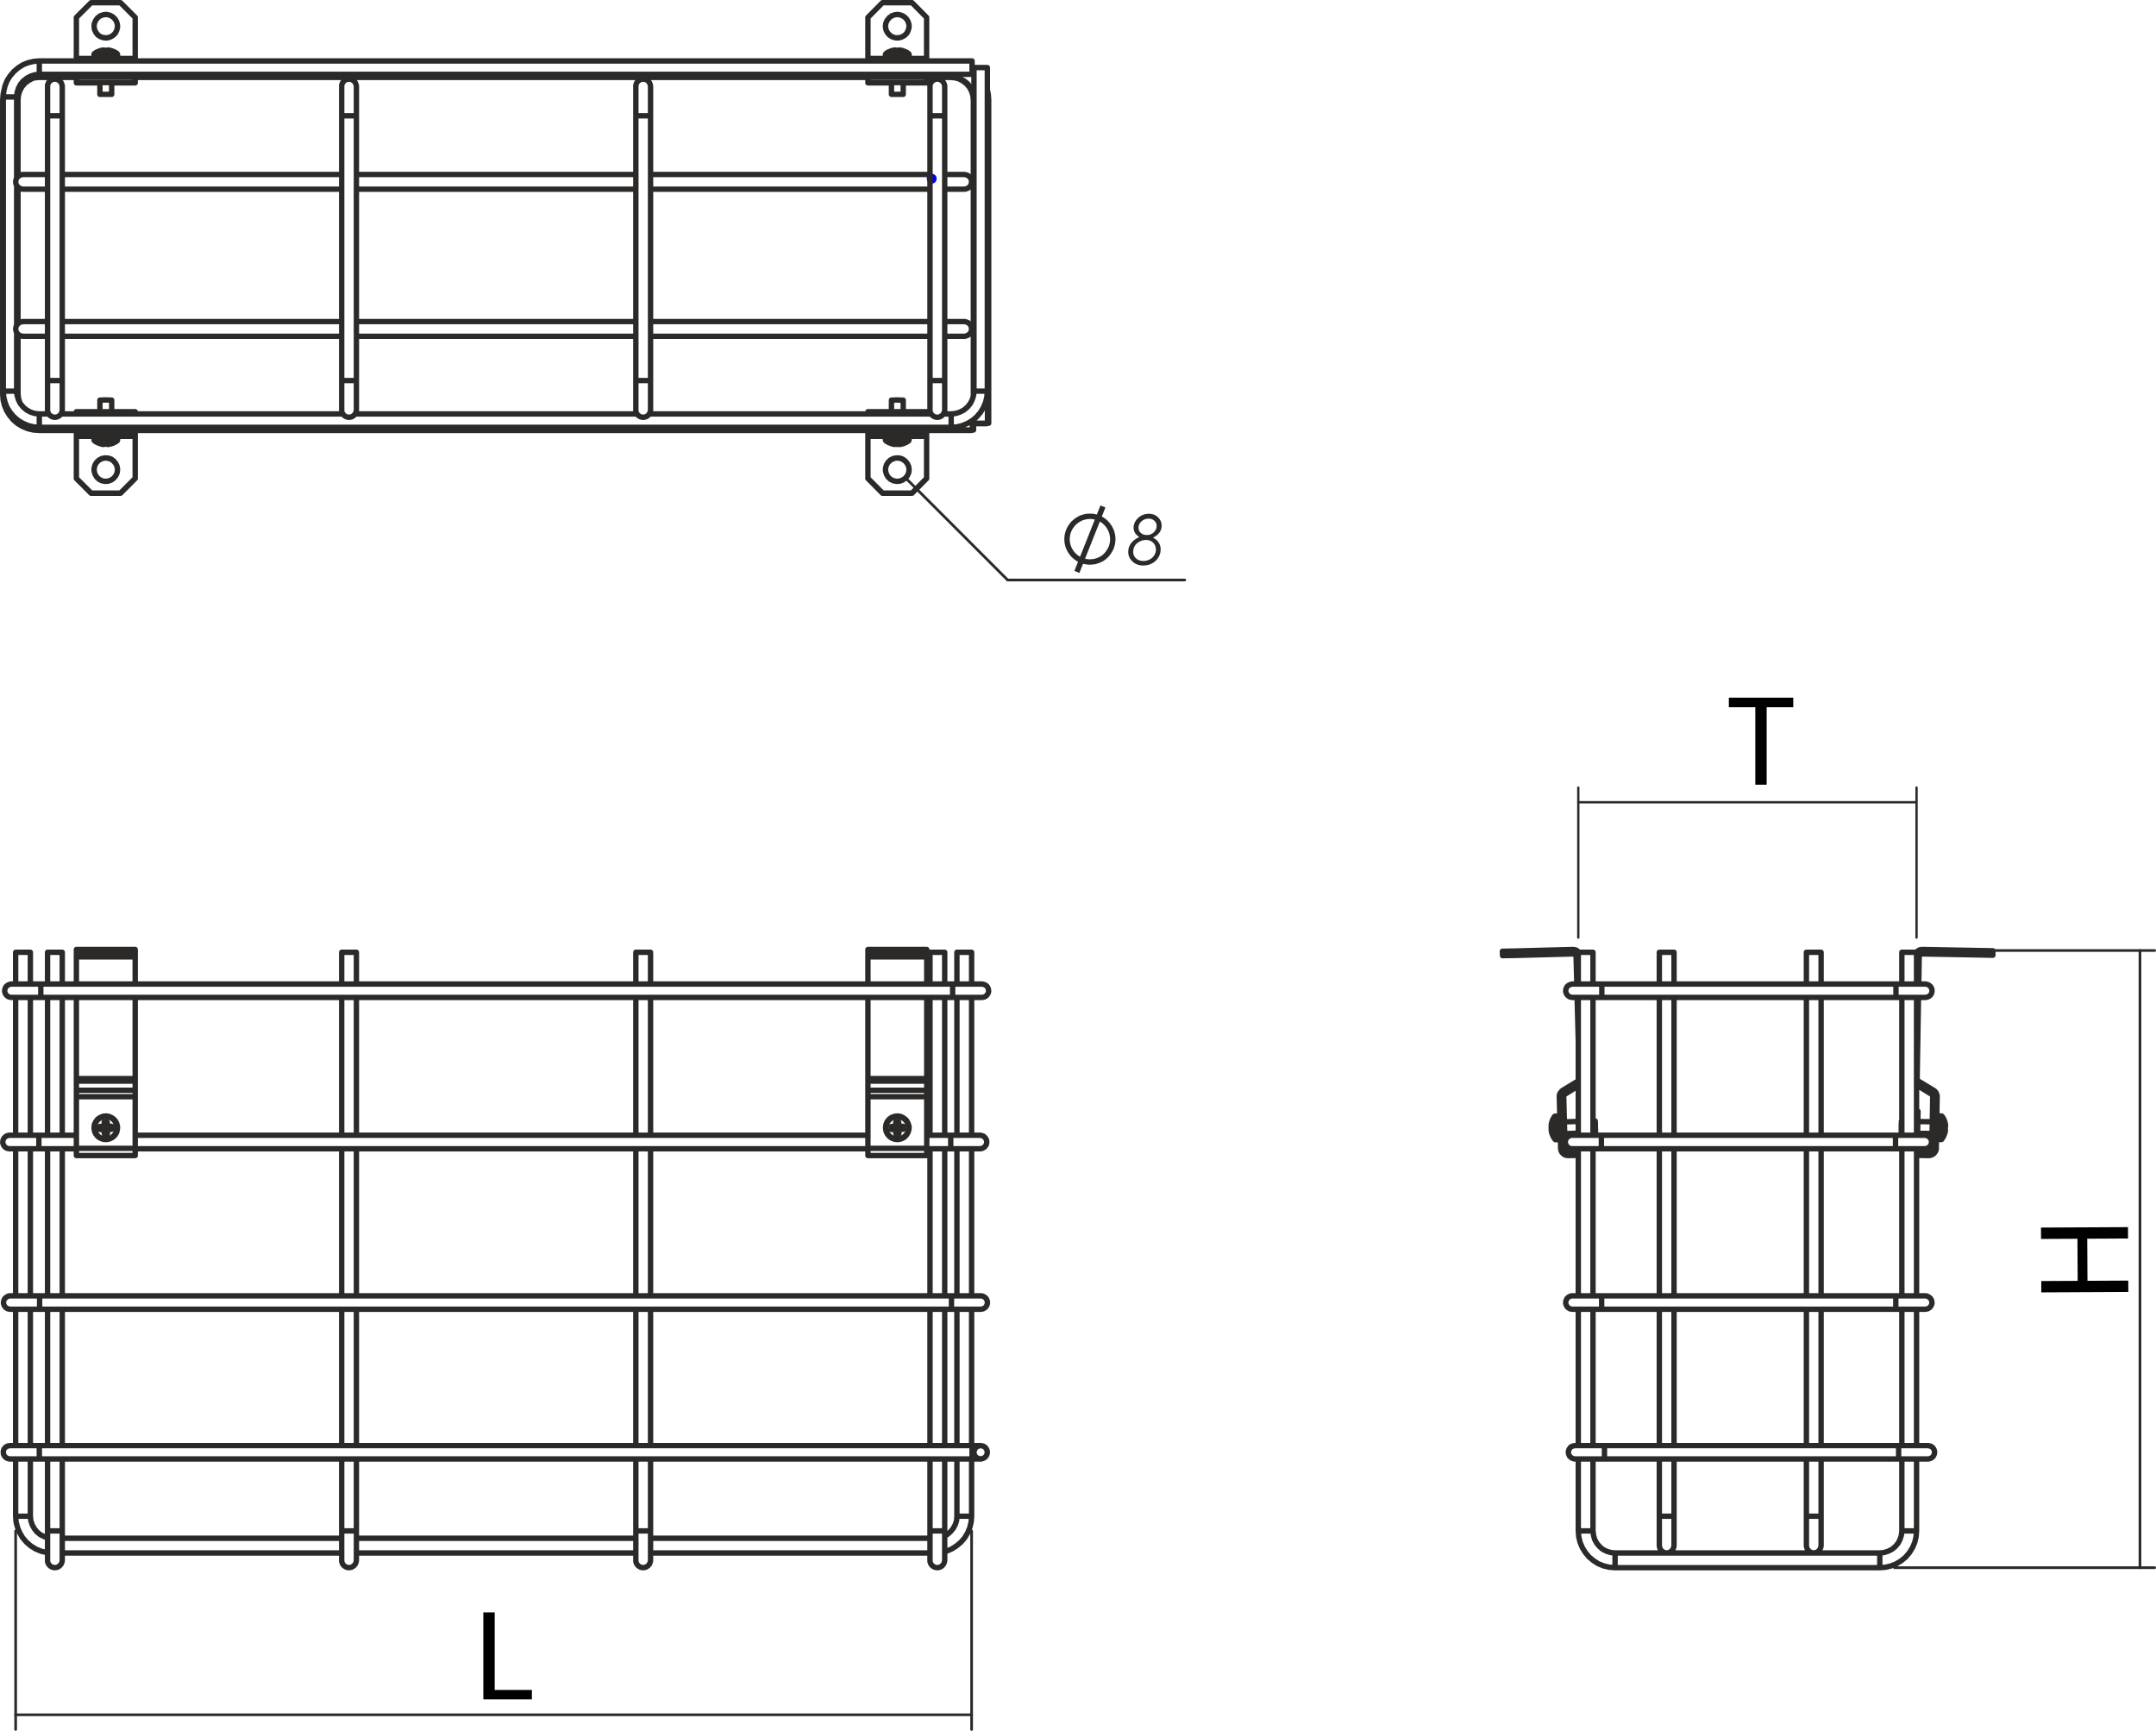 <?xml version="1.0" encoding="utf-8"?>
<!-- Generator: Adobe Illustrator 12.0.0, SVG Export Plug-In . SVG Version: 6.00 Build 51448)  -->
<!DOCTYPE svg PUBLIC "-//W3C//DTD SVG 1.1//EN" "http://www.w3.org/Graphics/SVG/1.1/DTD/svg11.dtd">
<svg  version="1.1" id="Ebene_1" xmlns="http://www.w3.org/2000/svg" xmlns:xlink="http://www.w3.org/1999/xlink" width="200.375" height="160.846"
	 viewBox="0 0 200.375 160.846" style="overflow:visible;enable-background:new 0 0 200.375 160.846;" xml:space="preserve">
<g transform="matrix(1 0 0 1 -440.639 -2040.6)">
</g>
<path style="fill:none;stroke:#2B2A29;stroke-width:0.5;" d="M103.421,50.1l-0.014-0.232l-0.041-0.246l-0.068-0.231l-0.096-0.22
	l-0.123-0.219l-0.138-0.191l-0.164-0.178l-0.178-0.164l-0.205-0.137l-0.218-0.109l-0.22-0.096l-0.23-0.055l-0.246-0.041h-0.246
	l-0.246,0.014l-0.232,0.055l-0.232,0.068l-0.219,0.109L100.1,48.35L99.909,48.5l-0.178,0.164l-0.15,0.192l-0.137,0.205l-0.109,0.218
	l-0.082,0.231l-0.055,0.232L99.17,49.99v0.232l0.027,0.245l0.055,0.232l0.082,0.232l0.109,0.219l0.137,0.205l0.15,0.19l0.178,0.164
	l0.191,0.15l0.205,0.123l0.219,0.096l0.232,0.082l0.231,0.041l0.246,0.027l0.246-0.015l0.246-0.026l0.231-0.068l0.22-0.082
	l0.219-0.108l0.205-0.138l0.178-0.164l0.164-0.178l0.137-0.205l0.123-0.205l0.096-0.219l0.068-0.232l0.041-0.246L103.421,50.1z
	 M100.086,53.148l2.419-6.083"/>
<g transform="matrix(1 0 0 1 216.538 -2040.6)">
	<g style="enable-background:new    ;">
		<path style="fill:#2B2A29;" d="M-109.381,2090.567c0.222,0.114,0.386,0.244,0.491,0.39c0.146,0.204,0.221,0.435,0.221,0.693
			c0,0.269-0.069,0.52-0.209,0.753c-0.142,0.234-0.336,0.418-0.585,0.552c-0.249,0.133-0.524,0.198-0.83,0.198
			c-0.401,0-0.732-0.125-0.996-0.374c-0.265-0.249-0.395-0.547-0.395-0.894c0-0.286,0.084-0.547,0.252-0.784
			c0.166-0.236,0.426-0.435,0.773-0.595c-0.189-0.128-0.326-0.263-0.404-0.403c-0.08-0.14-0.121-0.294-0.121-0.462
			c0-0.342,0.141-0.645,0.42-0.906c0.281-0.261,0.615-0.392,1.006-0.392c0.34,0,0.622,0.107,0.845,0.325
			c0.226,0.217,0.338,0.479,0.338,0.785c0,0.234-0.066,0.444-0.199,0.628C-108.91,2090.27-109.113,2090.431-109.381,2090.567z
			 M-110.017,2090.775c-0.316,0-0.597,0.103-0.84,0.306c-0.242,0.203-0.363,0.47-0.363,0.798c0,0.248,0.086,0.451,0.262,0.611
			c0.174,0.161,0.4,0.242,0.681,0.242c0.211,0,0.408-0.047,0.591-0.142c0.183-0.096,0.325-0.227,0.427-0.396
			c0.102-0.168,0.152-0.342,0.152-0.521c0-0.253-0.088-0.468-0.26-0.641C-109.54,2090.862-109.756,2090.775-110.017,2090.775z
			 M-109.775,2088.795c-0.267,0-0.492,0.084-0.678,0.253s-0.275,0.364-0.275,0.586c0,0.198,0.07,0.362,0.215,0.492
			c0.143,0.129,0.33,0.194,0.564,0.194c0.254,0,0.467-0.084,0.642-0.253c0.178-0.169,0.266-0.367,0.266-0.593
			c0-0.188-0.07-0.35-0.211-0.482C-109.39,2088.861-109.566,2088.795-109.775,2088.795z"/>
	</g>
</g>
<line style="fill:none;stroke:#2B2A29;stroke-width:0.25;stroke-linecap:round;stroke-linejoin:round;" x1="84.163" y1="44.414" x2="93.649" y2="53.9"/>
<line style="fill:none;stroke:#2B2A29;stroke-width:0.25;stroke-linecap:round;stroke-linejoin:round;" x1="93.649" y1="53.899" x2="110.107" y2="53.899"/>
<line style="fill:none;stroke:#2B2A29;stroke-width:0.25;stroke-linecap:round;stroke-linejoin:round;" x1="1.454" y1="142.267" x2="1.454" y2="160.72"/>
<line style="fill:none;stroke:#2B2A29;stroke-width:0.25;stroke-linecap:round;stroke-linejoin:round;" x1="90.3" y1="142.267" x2="90.3" y2="160.72"/>
<line style="fill:none;stroke:#2B2A29;stroke-width:0.25;stroke-linecap:round;stroke-linejoin:round;" x1="1.454" y1="159.354" x2="90.3" y2="159.354"/>
<line style="fill:none;stroke:#2B2A29;stroke-width:0.25;stroke-linecap:round;stroke-linejoin:round;" x1="185.216" y1="88.331" x2="200.251" y2="88.331"/>
<line style="fill:none;stroke:#2B2A29;stroke-width:0.25;stroke-linecap:round;stroke-linejoin:round;" x1="176.07" y1="145.684" x2="200.251" y2="145.684"/>
<line style="fill:none;stroke:#2B2A29;stroke-width:0.25;stroke-linecap:round;stroke-linejoin:round;" x1="198.884" y1="88.331" x2="198.884" y2="145.685"/>
<path style="fill:none;stroke:#2B2A29;stroke-width:0.216;stroke-linecap:round;stroke-linejoin:round;" d="M146.684,87.128V73.186
	 M178.121,87.128V73.186 M146.684,74.553h31.438"/>
<polygon style="fill:#0000FF;" points="86.159,16.748 86.2,16.857 86.282,16.939 86.377,17.007 86.486,17.048 86.596,17.063 
	86.719,17.048 86.828,17.007 86.91,16.939 86.992,16.843 87.033,16.734 87.047,16.625 87.047,16.502 87.006,16.393 86.937,16.297 
	86.855,16.229 86.76,16.173 86.637,16.146 86.527,16.146 86.418,16.173 86.309,16.229 86.227,16.311 86.172,16.42 86.131,16.529 
	86.131,16.639 86.159,16.748 86.596,16.598 "/>
<path style="fill:none;stroke:#2B2A29;stroke-width:0.5;stroke-linecap:round;stroke-linejoin:round;" d="M5.787,31.25h25.971
	 M33.124,31.25h25.97 M60.461,31.25h25.97 M86.432,29.883h-25.97 M59.094,29.883h-25.97 M31.757,29.883H5.787 M89.617,29.883h-0.041
	h-0.123h-0.191h-0.273h-0.342H88.25h-0.424h-0.027 M87.799,31.25h0.027h0.424h0.396h0.342h0.273h0.191h0.123h0.041 M4.42,29.883
	H4.406H3.941H3.504H3.122H2.78H2.506H2.301H2.178H2.137 M2.137,31.25h0.041h0.123h0.205H2.78h0.342h0.382h0.438h0.465H4.42
	 M4.42,16.214H4.406H3.941H3.504H3.122H2.78H2.506H2.301H2.178H2.137 M2.137,17.582h0.041h0.123h0.205H2.78h0.342h0.382h0.438h0.465
	H4.42 M5.787,17.582h25.971 M33.124,17.582h25.97 M60.461,17.582h25.97 M86.432,16.214h-25.97 M59.094,16.214h-25.97 M31.757,16.214
	H5.787 M89.617,16.214h-0.041h-0.123h-0.191h-0.273h-0.342H88.25h-0.424h-0.027 M87.799,17.582h0.027h0.424h0.396h0.342h0.273h0.191
	h0.123h0.041 M86.432,10.76v24.604 M87.799,35.365V10.76 M87.799,10.76v-0.479v-0.45V9.395V8.998V8.67V8.396V8.191V8.068V8.027
	 M86.432,8.027v0.041v0.123v0.205V8.67v0.328v0.396v0.437v0.451v0.479 M87.799,38.099v-0.041v-0.123V37.73v-0.273v-0.328v-0.396
	v-0.438v-0.451v-0.479 M86.432,35.365v0.479v0.451v0.438v0.396v0.328v0.273v0.205v0.123v0.041 M59.094,10.76v24.604 M60.461,35.365
	V10.76 M60.461,10.76v-0.479v-0.45V9.395V8.998V8.67V8.396V8.191V8.068V8.027 M59.094,8.027v0.041v0.123v0.205V8.67v0.328v0.396
	v0.437v0.451v0.479 M60.461,38.099v-0.041v-0.123V37.73v-0.273v-0.328v-0.396v-0.438v-0.451v-0.479 M59.094,35.365v0.479v0.451
	v0.438v0.396v0.328v0.273v0.205v0.123v0.041 M31.757,10.76v24.604 M33.124,35.365V10.76 M33.124,10.76v-0.479v-0.45V9.395V8.998
	V8.67V8.396V8.191V8.068V8.027 M31.757,8.027v0.041v0.123v0.205V8.67v0.328v0.396v0.437v0.451v0.479 M33.124,38.099v-0.041v-0.123
	V37.73v-0.273v-0.328v-0.396v-0.438v-0.451v-0.479 M31.757,35.365v0.479v0.451v0.438v0.396v0.328v0.273v0.205v0.123v0.041
	 M4.42,10.76v24.604 M5.787,35.365V10.76 M5.787,10.76v-0.479v-0.45V9.395V8.998V8.67V8.396V8.191V8.068V8.027 M4.42,8.027v0.041
	v0.123v0.205V8.67v0.328v0.396v0.437v0.451v0.479 M5.787,38.099v-0.041v-0.123V37.73v-0.273v-0.328v-0.396v-0.438v-0.451v-0.479
	 M4.42,35.365v0.479v0.451v0.438v0.396v0.328v0.273v0.205v0.123v0.041 M88.428,7.153l0.41,0.041l0.396,0.124l0.355,0.19l0.328,0.26
	l0.259,0.328l0.192,0.354l0.123,0.396l0.027,0.149 M91.776,9.256L91.762,8.93 M90.519,6.632L90.396,6.55l-0.055-0.041 M3.682,7.153
	h84.746 M1.563,9.256l0.041-0.409l0.123-0.396l0.191-0.354l0.26-0.328l0.328-0.26l0.355-0.19l0.396-0.124l0.424-0.041
	 M91.776,39.329V9.256 M90.532,38.946v0.383 M1.563,36.594v-5.658 M1.563,30.198v-12.93 M1.563,16.529V9.256 M3.682,39.958h86.687
	 M0.319,36.704l0.041,0.424l0.123,0.506l0.205,0.492l0.273,0.451l0.342,0.396L1.7,39.315l0.451,0.272l0.492,0.205l0.506,0.123
	l0.533,0.041 M1.549,9.01L1.59,8.601l0.123-0.396l0.191-0.369l0.26-0.313l0.328-0.26l0.355-0.191l0.396-0.123l0.41-0.041
	 M3.654,5.663L3.135,5.704l-0.52,0.123L2.137,6.018L1.686,6.305L1.29,6.647L0.948,7.043L0.661,7.494L0.47,7.973l-0.123,0.52
	L0.306,9.01 M90.341,5.663H3.654 M3.654,6.907h86.687 M90.519,6.278v30.071 M91.762,36.349V6.278 M0.306,9.01v27.339 M1.549,36.349
	v-5.44 M1.549,30.225V17.24 M1.549,16.557V9.01 M90.519,36.349l-0.041,0.409l-0.123,0.396l-0.192,0.369l-0.259,0.313l-0.328,0.273
	l-0.369,0.19l-0.396,0.124l-0.41,0.041 M88.4,39.711l0.533-0.041l0.506-0.123l0.492-0.205l0.451-0.272l0.396-0.342l0.341-0.396
	l0.273-0.451l0.205-0.491l0.123-0.507l0.041-0.532 M3.654,38.467l-0.41-0.041l-0.396-0.124l-0.355-0.19l-0.328-0.273l-0.26-0.313
	l-0.191-0.369L1.59,36.758l-0.041-0.409 M0.306,36.349l0.041,0.532l0.123,0.507l0.191,0.491l0.287,0.451l0.342,0.396l0.396,0.342
	l0.451,0.272l0.479,0.205l0.52,0.123l0.519,0.041 M3.654,39.711H88.4 M88.4,38.467h-0.711 M86.527,38.467H60.352 M59.19,38.467
	H33.015 M31.853,38.467H5.677 M4.516,38.467H3.654 M88.359,7.193l0.41,0.041l0.396,0.109l0.355,0.205l0.328,0.26l0.259,0.313
	l0.193,0.37l0.123,0.396l0.041,0.409 M3.613,7.193h3.485 M12.566,7.193h68.097 M86.118,7.193h2.242 M2.616,7.439l0.191-0.096
	l0.396-0.109l0.41-0.041 M0.333,8.574L0.292,8.779L0.251,9.297 M91.708,39.37v-0.041 M90.464,9.297v27.517 M90.464,39v0.369
	 M0.251,9.297v27.337 M3.613,39.999h3.485 M12.566,39.999h68.097 M86.118,39.999H90.3 M0.251,36.635l0.041,0.533l0.123,0.506
	l0.205,0.492l0.273,0.438l0.342,0.41l0.396,0.342l0.451,0.272l0.492,0.205l0.506,0.123l0.533,0.041 M91.886,9.256l-0.041-0.519
	l-0.083-0.396 M90.519,6.55l-0.014-0.014l-0.164-0.109 M1.672,9.256l0.041-0.409l0.123-0.396l0.191-0.369l0.26-0.313l0.328-0.26
	l0.369-0.204l0.205-0.069 M91.886,39.329V9.256 M1.672,36.594v-5.535 M1.672,30.062V17.391 M1.672,16.393V9.256 M90.369,39.958
	h0.109 M1.864,37.456l-0.027-0.055l-0.123-0.396l-0.041-0.41 M12.566,38.263H7.099 M7.099,40.545H8.74 M10.926,40.545h1.64
	 M86.118,38.263h-5.454 M80.664,40.545h1.626 M84.491,40.545h1.627 M8.739,40.887v0.026 M10.899,40.956l0.014-0.028l0.014-0.026
	v-0.014 M10.926,40.887v-0.424 M8.739,40.463v0.423 M8.78,40.968l0.055,0.041l0.068,0.041l0.055,0.041l0.068,0.027l0.055,0.027
	l0.068,0.026L9.217,41.2l0.069,0.027 M10.379,41.229l0.068-0.027l0.068-0.014l0.055-0.041l0.068-0.027l0.068-0.027l0.055-0.041
	l0.068-0.041l0.055-0.041 M10.379,38.263v-1.08 M9.286,37.183v1.08 M8.739,5.034L8.739,5.034v0.027 M10.926,5.062V5.047
	l-0.014-0.026 M8.739,5.062v0.423 M10.926,5.485V5.062 M10.885,4.979L10.83,4.938l-0.068-0.042l-0.055-0.041l-0.068-0.027
	L10.571,4.8l-0.055-0.026l-0.068-0.027l-0.069-0.027 M9.286,4.719L9.217,4.747L9.149,4.774L9.081,4.801L9.026,4.829L8.958,4.856
	L8.903,4.897L8.835,4.938L8.78,4.979 M9.286,7.672v1.095 M10.379,8.766V7.672 M82.304,5.034L82.304,5.034v0.027 M84.477,5.062V5.047
	V5.021 M82.29,5.062v0.423 M84.491,5.485V5.062 M84.45,4.979l-0.068-0.041l-0.055-0.042l-0.068-0.041l-0.055-0.027L84.136,4.8
	l-0.068-0.026L84,4.747l-0.07-0.027 M82.851,4.719l-0.068,0.027l-0.068,0.027L82.647,4.8l-0.068,0.027l-0.055,0.027l-0.068,0.041
	l-0.055,0.042l-0.068,0.041 M82.851,7.672v1.095 M83.944,8.766V7.672 M84.477,40.914V40.9v-0.015 M82.304,40.887v0.04l0,0
	 M84.491,40.887v-0.424 M82.29,40.463v0.423 M83.753,41.283l0.096-0.027l0.095-0.026l0.083-0.027l0.082-0.041l0.096-0.041
	l0.082-0.041l0.082-0.055l0.082-0.055 M82.331,40.968l0.096,0.068l0.096,0.055l0.082,0.041l0.109,0.041l0.096,0.041l0.096,0.041
	l0.11,0.015l0.109,0.026 M83.944,38.263v-1.08 M82.851,37.183v1.08 M90.3,30.567l-0.041-0.232l-0.11-0.205l-0.191-0.15l-0.219-0.082
	l-0.123-0.015 M89.617,31.25l0.123-0.014l0.219-0.082l0.191-0.15l0.11-0.205l0.041-0.231 M1.454,30.567l0.041-0.232l0.123-0.205
	l0.178-0.15l0.232-0.082l0.109-0.015 M2.137,31.25l-0.109-0.014l-0.232-0.082l-0.178-0.15l-0.123-0.205l-0.041-0.231 M1.454,16.898
	l0.041-0.232l0.123-0.205l0.178-0.149l0.232-0.082l0.109-0.015 M2.137,17.582l-0.109-0.014l-0.232-0.082l-0.178-0.151L1.495,17.13
	l-0.041-0.231 M90.3,16.898l-0.041-0.232l-0.11-0.205l-0.191-0.149l-0.219-0.082l-0.123-0.015 M89.617,17.582l0.123-0.014
	l0.219-0.082l0.191-0.151l0.11-0.205l0.041-0.231 M87.116,7.343l0.232,0.041l0.205,0.124l0.15,0.178l0.082,0.219l0.014,0.123
	 M86.432,8.027V7.904l0.082-0.219l0.151-0.178l0.218-0.124l0.233-0.041 M87.116,38.782l0.232-0.041l0.205-0.123l0.15-0.178
	l0.082-0.219l0.014-0.123 M86.432,38.099v0.123l0.082,0.219l0.151,0.178l0.218,0.123l0.233,0.041 M59.778,7.343l0.232,0.041
	l0.205,0.124l0.15,0.178l0.082,0.219l0.014,0.123 M59.094,8.027V7.904l0.083-0.219l0.15-0.178l0.218-0.124l0.233-0.041
	 M59.778,38.782l0.232-0.041l0.205-0.123l0.15-0.178l0.082-0.219l0.014-0.123 M59.094,38.099v0.123l0.083,0.219l0.15,0.178
	l0.218,0.123l0.233,0.041 M32.44,7.343l0.232,0.041l0.205,0.124l0.15,0.178l0.082,0.219l0.014,0.123 M31.757,8.027V7.904
	l0.082-0.219l0.15-0.178l0.218-0.124l0.232-0.041 M32.44,38.782l0.232-0.041l0.205-0.123l0.15-0.178l0.082-0.219l0.014-0.123
	 M31.757,38.099v0.123l0.082,0.219l0.15,0.178l0.218,0.123l0.232,0.041 M5.103,7.343l0.232,0.041L5.54,7.508l0.15,0.178l0.082,0.219
	l0.014,0.123 M4.42,8.027V7.904l0.082-0.219l0.15-0.178l0.219-0.124l0.232-0.041 M5.103,38.782l0.232-0.041l0.205-0.123l0.15-0.178
	l0.082-0.219l0.014-0.123 M4.42,38.099v0.123l0.082,0.219l0.15,0.178l0.219,0.123l0.232,0.041 M91.161,39.329h0.219h0.191h0.137
	h0.068l0,0 M90.532,39.329L90.532,39.329H90.6h0.137h0.191h0.232 M90.369,39.329v0.232v0.19v0.138v0.067l0,0 M90.369,39.083v0.027
	v0.219 M90.341,5.663v0.014v0.109V5.95v0.219v0.232v0.205v0.178V6.88v0.027 M91.762,6.278h-0.027H91.64h-0.178h-0.205h-0.233h-0.218
	h-0.165h-0.109h-0.014 M91.093,39.37h0.219h0.191h0.137h0.068l0,0 M90.464,39.37L90.464,39.37h0.068h0.137h0.192h0.232 M90.3,39.958
	v0.041l0,0 M91.776,39.329h0.041h0.068l0,0 M90.478,39.37v0.178v0.205v0.138v0.055v0.014 M12.566,40.422H7.099 M7.099,40.422v-0.027
	v-0.041v-0.055v-0.096v-0.109v-0.108v-0.027 M12.566,39.958v0.027v0.108v0.109v0.096v0.055v0.041v0.027 M7.099,38.467V38.44v-0.082
	v-0.056v-0.04l0,0 M12.566,38.263L12.566,38.263v0.041v0.055v0.082v0.026 M7.099,40.545v-0.123 M12.566,40.422v0.123 M7.099,40.545
	L7.099,40.545z M12.566,40.545L12.566,40.545z M7.099,44.455l1.367,1.367 M7.099,44.455v-3.909 M12.566,40.545v3.909 M11.2,45.821
	l1.367-1.367 M11.2,45.821H8.466 M10.926,43.633l-0.041-0.286l-0.123-0.273l-0.191-0.232l-0.232-0.178l-0.287-0.095L9.75,42.555
	L9.463,42.61l-0.26,0.137l-0.219,0.205l-0.15,0.246l-0.082,0.287v0.301l0.082,0.287l0.15,0.26l0.219,0.205l0.26,0.137l0.287,0.055
	l0.301-0.015l0.287-0.108l0.232-0.164l0.191-0.232l0.123-0.272L10.926,43.633z M12.566,44.455v0.014 M12.566,44.467L11.2,45.835
	 M11.2,45.835v-0.014 M8.466,45.821v0.014 M11.2,45.835H8.466 M8.466,45.835l-1.367-1.367 M7.099,44.467v-0.014 M10.926,43.648
	l-0.041-0.287l-0.123-0.273l-0.191-0.231l-0.232-0.179l-0.287-0.095L9.75,42.555l-0.287,0.067l-0.26,0.137l-0.219,0.205l-0.15,0.246
	l-0.082,0.287l-0.014,0.15 M86.118,40.422h-5.454 M80.664,40.422v-0.027v-0.041v-0.055v-0.096v-0.109v-0.108v-0.027 M86.118,39.958
	v0.027v0.108v0.109v0.096v0.055v0.041v0.027 M80.664,38.467V38.44v-0.082v-0.056v-0.04l0,0 M86.118,38.263L86.118,38.263v0.041
	v0.055v0.082v0.026 M80.664,40.545v-0.123 M86.118,40.422v0.123 M80.664,40.545L80.664,40.545z M86.118,40.545L86.118,40.545z
	 M80.664,44.455l1.354,1.367 M80.664,44.455v-3.909 M86.118,40.545v3.909 M84.764,45.821l1.354-1.367 M84.764,45.821h-2.747
	 M84.491,43.633l-0.041-0.286l-0.123-0.273l-0.191-0.232l-0.247-0.178l-0.273-0.095l-0.301-0.014l-0.287,0.055l-0.273,0.137
	l-0.218,0.205l-0.151,0.246l-0.082,0.287v0.301l0.082,0.287l0.151,0.26l0.218,0.205l0.273,0.137l0.287,0.055l0.301-0.015
	l0.273-0.108l0.247-0.164l0.191-0.232l0.123-0.272L84.491,43.633z M86.118,44.455v0.014 M86.118,44.467l-1.354,1.367 M84.764,45.835
	v-0.014 M82.017,45.821v0.014 M84.764,45.835h-2.747 M82.017,45.835l-1.354-1.367 M80.664,44.467v-0.014 M84.491,43.648
	l-0.041-0.287l-0.123-0.273l-0.191-0.231l-0.247-0.179l-0.273-0.095l-0.301-0.026l-0.287,0.067l-0.273,0.137l-0.218,0.205
	l-0.151,0.246l-0.082,0.287l-0.014,0.15 M12.566,5.512v0.014v0.041v0.067v0.027 M7.099,5.663V5.634V5.567V5.526V5.512 M7.099,5.512
	h5.468 M12.566,7.672H7.099 M7.099,7.672V7.658V7.63V7.563V7.48V7.384V7.262V7.153 M12.566,7.153v0.109v0.122V7.48v0.083V7.63v0.027
	v0.014 M12.566,5.431h-1.64 M8.739,5.431h-1.64 M12.566,5.431v0.082 M7.099,5.512V5.431 M12.566,7.699h-2.187 M9.286,7.699H7.099
	 M7.099,7.699L7.099,7.699V7.686V7.672 M12.566,7.672v0.015V7.7l0,0 M11.2,0.25L11.2,0.25 M11.2,0.25l1.367,1.367 M12.566,1.617
	L12.566,1.617 M12.566,1.617L11.2,0.25 M8.466,0.25H11.2 M8.466,0.25L8.466,0.25 M8.466,0.25H11.2 M7.099,1.617L7.099,1.617
	 M7.099,1.617L8.466,0.25 M8.466,0.25L7.099,1.617 M12.566,1.617v3.814 M7.099,5.431V1.617 M8.739,2.437L8.78,2.738L8.903,3.01
	l0.178,0.232l0.246,0.165l0.287,0.095L9.901,3.53l0.301-0.068l0.26-0.137l0.219-0.191l0.15-0.26l0.082-0.287v-0.3L10.831,2
	l-0.15-0.246l-0.219-0.205l-0.26-0.137L9.901,1.342L9.614,1.371L9.327,1.465L9.081,1.644L8.903,1.876L8.78,2.15L8.739,2.437z
	 M8.739,2.437L8.78,2.724l0.123,0.272l0.178,0.232l0.246,0.178l0.287,0.095l0.287,0.015l0.301-0.056l0.26-0.137l0.219-0.205
	l0.15-0.26l0.082-0.287l0.014-0.137 M80.664,5.663V5.634V5.567V5.526V5.512 M80.664,5.512h5.454 M86.118,5.512v0.014v0.041v0.067
	v0.027 M86.118,7.672h-5.454 M80.664,7.672V7.658V7.63V7.563V7.48V7.384V7.262V7.153 M86.118,7.153v0.109v0.122V7.48v0.083V7.63
	v0.027v0.014 M86.118,5.431h-1.627 M82.29,5.431h-1.626 M86.118,5.431v0.082 M80.664,5.512V5.431 M86.118,7.699h-2.174
	 M82.851,7.699h-2.187 M80.664,7.699L80.664,7.699V7.686V7.672 M86.118,7.672v0.015V7.7l0,0 M86.118,1.617L84.764,0.25
	 M86.118,1.617v3.814 M80.664,5.431V1.617 M82.017,0.25l-1.354,1.367 M82.017,0.25h2.747 M82.29,2.437l0.041,0.301l0.124,0.272
	l0.191,0.232l0.246,0.165l0.273,0.095l0.3,0.027l0.288-0.068l0.273-0.137l0.219-0.191l0.15-0.26l0.082-0.287v-0.3L84.395,2
	l-0.15-0.246l-0.219-0.205l-0.273-0.137l-0.288-0.068l-0.3,0.027l-0.273,0.096l-0.246,0.179l-0.191,0.231L82.331,2.15L82.29,2.437z
	 M80.664,1.617L80.664,1.617 M80.664,1.617l1.354-1.367 M82.017,0.25L82.017,0.25 M84.764,0.25L84.764,0.25 M82.017,0.25h2.747
	 M84.764,0.25l1.354,1.367 M86.118,1.617L86.118,1.617 M82.29,2.437l0.041,0.287l0.124,0.272l0.191,0.232l0.246,0.178l0.273,0.095
	l0.3,0.015l0.288-0.056l0.273-0.137l0.219-0.205l0.15-0.26l0.082-0.287l0.014-0.137 M10.872,40.968l-0.027-0.014h-0.109h-0.191
	l-0.246-0.014H10.01H9.709H9.422H9.163l-0.205,0.014H8.835L8.78,40.968 M8.78,40.968L8.78,40.968 M10.926,40.463h-0.041
	l-0.109-0.014h-0.178h-0.232l-0.287-0.014H9.792H9.491L9.217,40.45H8.999H8.835l-0.082,0.014H8.739 M9.956,41.242H9.928H9.887H9.846
	H9.819H9.778H9.75H9.709H9.682 M9.956,41.242L9.956,41.242v0.014v0.015l0,0l0.014,0.014l0,0v0.014l0,0 M9.969,41.297h0.014h0.014
	h0.014h0.014h0.014h0.014l0,0h0.014 M10.065,41.297h0.041l0.041-0.014h0.027l0.041-0.014l0.041-0.015h0.041l0.041-0.014l0.027-0.014
	 M10.379,41.214v0.015l0,0l0,0l0,0l0,0l0,0h-0.014l0,0 M10.379,41.214l-0.041,0.015l-0.041,0.014l-0.027,0.014h-0.041l-0.041,0.015
	l-0.041,0.014h-0.041h-0.027 M10.079,41.283h-0.014h-0.014h-0.014l0,0h-0.014H10.01H9.997H9.983 M9.983,41.283L9.983,41.283V41.27
	l0,0v-0.015v-0.014v-0.014l0,0v-0.015 M9.709,41.214h0.027h0.042h0.027h0.041h0.041h0.027h0.041h0.027 M9.709,41.214v0.015H9.696
	v0.014v0.014v0.015l0,0v0.014l0,0 M9.696,41.283H9.682H9.668H9.655H9.641H9.627H9.614l0,0H9.6 M9.6,41.283H9.56H9.519L9.477,41.27
	L9.45,41.255H9.409l-0.041-0.014l-0.041-0.014l-0.041-0.015 M9.286,41.229L9.286,41.229L9.286,41.229L9.286,41.229L9.286,41.229
	L9.286,41.229v-0.015 M9.286,41.229l0.041,0.014l0.027,0.014h0.041l0.041,0.015l0.041,0.014h0.042l0.027,0.014h0.041 M9.586,41.297
	H9.6h0.014l0,0h0.014h0.014h0.014H9.67h0.014 M9.983,41.229v0.055 M10.379,37.183h-0.041h-0.109l-0.178-0.015H9.846H9.641
	L9.45,37.183H9.327H9.286l0,0 M10.366,41.229L10.366,41.229 M9.969,41.297v-0.067v-0.015 M9.956,41.242v-0.027 M8.78,4.979h0.041
	l0.137,0.014h0.191h0.259h0.287h0.301h0.287h0.246h0.191l0.123-0.014h0.041 M8.78,4.979L8.78,4.979 M8.739,5.062L8.739,5.062
	 M8.739,5.485H8.78h0.123l0.191,0.014H9.34h0.287h0.301h0.287h0.26h0.219l0.15-0.014h0.068h0.014 M9.969,4.651L9.969,4.651v0.013
	l0,0v0.014l0,0v0.015v0.014L9.956,4.719 M9.682,4.719l0.027-0.014H9.75h0.042h0.027H9.86h0.027h0.041l0.028,0.014 M9.682,4.651
	H9.668H9.655H9.641H9.627l0,0H9.614H9.6H9.586 M9.586,4.651H9.56L9.519,4.665L9.477,4.679H9.436L9.395,4.692H9.368L9.327,4.706
	L9.286,4.719 M9.286,4.733V4.719l0,0l0,0l0,0l0,0l0,0 M9.286,4.733l0.041-0.014l0.041-0.014l0.041-0.014l0.027-0.015h0.041
	l0.042-0.014H9.56L9.6,4.651 M9.6,4.651L9.6,4.651h0.014h0.014l0.014,0.013h0.014H9.67h0.014h0.014 M9.696,4.665L9.696,4.665v0.015
	l0,0v0.014v0.014l0,0v0.013v0.015 M9.983,4.733H9.942H9.915H9.874H9.846H9.805H9.764H9.737H9.696 M9.983,4.733V4.719V4.706l0,0
	V4.692V4.679l0,0V4.665H9.969 M9.969,4.665h0.027h0.014h0.014V4.651h0.014h0.014h0.014l0,0 M10.065,4.651l0.041,0.013h0.041
	l0.041,0.014h0.041l0.027,0.015l0.041,0.014l0.041,0.014h0.041 M10.366,4.719h0.014l0,0l0,0l0,0l0,0l0,0l0,0l0,0 M10.366,4.719
	l-0.027-0.014l-0.041-0.014h-0.041l-0.041-0.015l-0.027-0.014h-0.041l-0.041-0.013h-0.041 M10.065,4.651h-0.014l0,0h-0.014h-0.014
	H10.01H9.997H9.983H9.969 M9.286,8.766h0.041H9.45h0.178h0.219h0.205h0.178h0.109h0.041 M10.366,4.719L10.366,4.719 M9.969,4.733
	V4.719V4.651 M9.956,4.719L9.97,4.734 M82.345,4.979h0.041l0.124,0.014h0.205h0.26h0.287h0.301h0.287h0.246h0.191l0.123-0.014h0.027
	 M82.331,4.979L82.331,4.979 M82.29,5.062h0.014 M82.304,5.485h0.041h0.124l0.191,0.014h0.246h0.287h0.287h0.301h0.26h0.205
	l0.15-0.014h0.082h0.014 M83.52,4.651L83.52,4.651v0.013l0,0v0.014l0,0v0.015v0.014v0.014 M83.233,4.719l0.041-0.014h0.041h0.027
	h0.041h0.027h0.041h0.041l0.028,0.014 M83.247,4.651h-0.014H83.22h-0.014h-0.014h-0.014h-0.014l0,0H83.15 M83.151,4.651H83.11
	l-0.041,0.013l-0.027,0.014h-0.041L82.96,4.692h-0.042l-0.041,0.014l-0.026,0.014 M82.851,4.733V4.719l0,0l0,0l0,0l0,0l0,0
	 M82.851,4.733l0.041-0.015l0.027-0.014l0.042-0.014l0.041-0.015h0.041l0.041-0.014h0.041l0.027-0.013 M83.151,4.651h0.014h0.014
	h0.014l0.014,0.013l0,0h0.014h0.014h0.027 M83.261,4.665L83.261,4.665v0.015l0,0v0.014v0.014l0,0v0.013v0.015 M83.548,4.733h-0.041
	h-0.042h-0.027h-0.041H83.37h-0.041h-0.041h-0.027 M83.548,4.733l-0.014-0.014V4.706l0,0V4.692V4.679l0,0V4.665l0,0 M83.534,4.665
	h0.014h0.014h0.014l0.014-0.013h0.014h0.014l0,0h0.014 M83.63,4.651l0.041,0.013h0.041l0.041,0.014h0.027l0.041,0.015l0.041,0.014
	l0.041,0.014h0.027 M83.93,4.719L83.93,4.719L83.93,4.719L83.93,4.719L83.93,4.719L83.93,4.719L83.93,4.719L83.93,4.719L83.93,4.719
	 M83.93,4.719l-0.041-0.014l-0.027-0.014h-0.041L83.78,4.679l-0.041-0.015h-0.041l-0.027-0.013H83.63 M83.63,4.651h-0.014h-0.014
	h-0.014l0,0h-0.014H83.56h-0.014H83.52 M82.851,8.766h0.041h0.124h0.177h0.205h0.205h0.178h0.123h0.041 M83.93,4.719L83.93,4.719
	 M83.52,4.733V4.719V4.651 M83.52,4.719v0.015 M82.331,40.968L82.331,40.968 M84.45,40.968L84.45,40.968 M82.44,40.45l-0.109,0.014
	H82.29 M84.491,40.463h-0.027l-0.082-0.014h-0.164h-0.219l-0.273-0.014h-0.287h-0.301l-0.273,0.014h-0.246H82.44 M83.63,41.283
	h0.014l0.027-0.014h0.014l0.027-0.015l0.014-0.014h0.014l0.027-0.014l0.014-0.015 M83.534,41.214h0.041h0.027h0.027h0.027h0.041
	h0.027h0.027h0.027 M83.534,41.214l-0.014,0.015h-0.014l-0.028,0.014l-0.014,0.014l-0.027,0.015h-0.014l-0.014,0.014h-0.027
	 M83.384,41.283H83.37h-0.014h-0.027h-0.014h-0.014h-0.014h-0.014h-0.014 M83.261,41.283H83.22l-0.027-0.014h-0.041l-0.027-0.015
	l-0.041-0.014h-0.027l-0.027-0.014l-0.041-0.015 M82.851,41.214l0.014,0.015h0.014h0.027h0.014l0.014-0.015h0.014h0.028h0.014
	 M82.851,41.214l0.027,0.015l0.041,0.014l0.027,0.014l0.042,0.015h0.027l0.027,0.014h0.041l0.027,0.014 M83.11,41.297L83.11,41.297
	h0.014l0,0l0,0l0,0h0.014l0,0h0.014 M83.343,41.283l0.014,0.014h0.014h0.027 M83.397,41.297h0.014h0.014h0.027h0.013h0.014h0.014
	h0.014h0.014 M83.52,41.297h0.041l0.027-0.014h0.041l0,0 M83.753,41.283h-0.014h-0.041l-0.027,0.014 M83.671,41.297L83.671,41.297
	h-0.014l0,0l0,0l0,0h-0.014l0,0l-0.014-0.014 M82.919,37.183h-0.068l0,0 M83.944,37.183h-0.027h-0.095h-0.164l-0.192-0.015h-0.218
	l-0.191,0.015H82.92 M83.63,41.214L83.63,41.214v0.068 M83.52,41.188v0.041v0.067 M87.116,10.76h0.232h0.205h0.15h0.082h0.014
	 M86.432,10.76L86.432,10.76h0.082h0.151h0.218h0.233 M87.116,35.365h0.232h0.205h0.15h0.082h0.014 M86.432,35.365L86.432,35.365
	h0.082h0.151h0.218h0.233 M59.778,10.76h0.232h0.205h0.15h0.082h0.014 M59.094,10.76L59.094,10.76h0.083h0.15h0.218h0.233
	 M59.778,35.365h0.232h0.205h0.15h0.082h0.014 M59.094,35.365L59.094,35.365h0.083h0.15h0.218h0.233 M32.44,10.76h0.232h0.205h0.15
	h0.082h0.014 M31.757,10.76L31.757,10.76h0.082h0.15h0.218h0.232 M32.44,35.365h0.232h0.205h0.15h0.082h0.014 M31.757,35.365
	L31.757,35.365h0.082h0.15h0.218h0.232 M5.103,10.76h0.232H5.54h0.15h0.082h0.014 M4.42,10.76L4.42,10.76h0.082h0.15h0.219h0.232
	 M5.103,35.365h0.232H5.54h0.15h0.082h0.014 M4.42,35.365L4.42,35.365h0.082h0.15h0.219h0.232 M88.428,7.153L88.428,7.153V7.084
	V6.948V6.907 M91.762,9.256h0.014l0,0 M3.682,7.153L3.682,7.153V7.084V6.948V6.907 M1.563,9.256L1.563,9.256H1.549 M1.563,36.594
	L1.563,36.594 M3.682,39.711v0.041v0.138v0.067l0,0 M3.654,5.663v0.014v0.109V5.95v0.219v0.232v0.205v0.178V6.88v0.027 M0.306,9.01
	H0.32h0.109h0.164h0.219h0.232h0.205h0.177h0.096h0.027 M91.762,36.349h-0.027H91.64h-0.178h-0.205h-0.233h-0.218h-0.165h-0.109
	h-0.014 M0.306,36.349H0.32h0.109h0.164h0.219h0.232h0.205h0.177h0.096h0.027 M88.4,39.711v-0.026v-0.097V39.41v-0.205v-0.231v-0.22
	v-0.164V38.48v-0.014 M3.654,39.711v-0.026v-0.097V39.41v-0.205v-0.231v-0.22v-0.164V38.48v-0.014 M88.359,7.193L88.359,7.193v-0.04
	 M90.464,9.297L90.464,9.297h0.054 M3.613,7.193L3.613,7.193v-0.04 M0.306,9.297H0.251l0,0 M0.319,36.635H0.251l0,0 M3.613,39.958
	v0.041l0,0 M91.776,9.256h0.041h0.068l0,0 M1.672,9.256L1.672,9.256H1.604H1.563 M1.672,36.594L1.672,36.594H1.604H1.563
	 M7.099,40.545H8.74 M10.926,40.545h1.64 M80.664,40.545h1.626 M84.491,40.545h1.627 M10.885,40.968h-0.014 M8.78,40.968
	L8.78,40.968L8.78,40.968 M10.926,40.887h-0.041l-0.109-0.015h-0.178l-0.232-0.014h-0.287H9.792H9.491l-0.273,0.014H8.999H8.835
	l-0.082,0.015H8.739 M8.78,4.979L8.78,4.979 M10.885,4.979L10.885,4.979 M8.739,5.062H8.78l0.123,0.013h0.191H9.34h0.287h0.301
	h0.287h0.26h0.219l0.15-0.013h0.068h0.014 M82.331,4.979h0.014 M84.436,4.979h0.014 M82.304,5.062h0.041l0.124,0.013h0.191h0.246
	h0.287h0.287h0.301h0.26h0.205l0.15-0.013h0.082h0.014 M82.482,40.956l-0.11,0.014h-0.041 M84.45,40.968h-0.014l-0.055-0.014h-0.136
	l-0.205-0.014h-0.26h-0.301h-0.287h-0.287l-0.246,0.014h-0.177 M82.44,40.873l-0.109,0.015H82.29 M84.491,40.887h-0.027
	l-0.082-0.015h-0.164h-0.219l-0.273-0.014h-0.287h-0.301h-0.273l-0.246,0.014H82.44"/>
<path style="fill:none;stroke:#2B2A29;stroke-width:0.5;stroke-linecap:round;stroke-linejoin:round;" d="M1.454,88.495v2.952
	 M1.454,92.691v12.808 M1.454,106.755v13.669 M1.454,121.668v12.671 M1.454,135.583v5.317 M2.821,140.901v-5.317 M2.821,134.339
	v-12.671 M2.821,120.424v-13.669 M2.821,105.499V92.691 M2.821,91.447v-2.952 M88.933,88.495v2.952 M88.933,92.691v12.808
	 M88.933,106.755v13.669 M88.933,121.668v12.671 M88.933,135.583v5.317 M90.3,140.901v-5.317 M90.3,134.339v-12.671 M90.3,120.424
	v-13.669 M90.3,105.499V92.691 M90.3,91.447v-2.952 M88.933,140.901l-0.027,0.396l-0.123,0.383l-0.192,0.354l-0.259,0.314
	l-0.301,0.26l-0.232,0.124 M87.799,144.195l0.15-0.041l0.492-0.205l0.451-0.287l0.41-0.342l0.355-0.41l0.273-0.465l0.205-0.492
	l0.124-0.519l0.041-0.533 M4.42,142.896l-0.328-0.108l-0.355-0.179l-0.314-0.26l-0.246-0.314l-0.191-0.354l-0.123-0.383
	l-0.041-0.396 M1.454,140.901l0.041,0.533l0.137,0.519l0.205,0.492l0.273,0.465l0.355,0.41l0.396,0.342l0.465,0.287l0.492,0.205
	l0.52,0.123l0.082,0.014 M5.787,144.318h25.971 M33.124,144.318h25.97 M60.461,144.318h25.97 M86.432,142.951h-25.97
	 M59.094,142.951h-25.97 M31.757,142.951H5.787 M86.432,88.495v2.952 M86.432,92.691v12.808 M86.432,106.755v13.669 M86.432,121.668
	v12.671 M86.432,135.583v6.685 M87.799,142.267v-6.685 M87.799,134.339v-12.671 M87.799,120.424v-13.669 M87.799,105.499V92.691
	 M87.799,91.447v-2.952 M87.799,145.001v-0.042v-0.122v-0.205v-0.272v-0.342v-0.384v-0.438v-0.451v-0.479 M86.432,142.267v0.479
	v0.451v0.438v0.384v0.342v0.272v0.205v0.122v0.042 M59.094,88.495v2.952 M59.094,92.691v12.808 M59.094,106.755v13.669
	 M59.094,121.668v12.671 M59.094,135.583v6.685 M60.461,142.267v-6.685 M60.461,134.339v-12.671 M60.461,120.424v-13.669
	 M60.461,105.499V92.691 M60.461,91.447v-2.952 M60.461,145.001v-0.042v-0.122v-0.205v-0.272v-0.342v-0.384v-0.438v-0.451v-0.479
	 M59.094,142.267v0.479v0.451v0.438v0.384v0.342v0.272v0.205v0.122v0.042 M31.757,88.495v2.952 M31.757,92.691v12.808
	 M31.757,106.755v13.669 M31.757,121.668v12.671 M31.757,135.583v6.685 M33.124,142.267v-6.685 M33.124,134.339v-12.671
	 M33.124,120.424v-13.669 M33.124,105.499V92.691 M33.124,91.447v-2.952 M33.124,145.001v-0.042v-0.122v-0.205v-0.272v-0.342v-0.384
	v-0.438v-0.451v-0.479 M31.757,142.267v0.479v0.451v0.438v0.384v0.342v0.272v0.205v0.122v0.042 M4.42,88.495v2.952 M4.42,92.691
	v12.808 M4.42,106.755v13.669 M4.42,121.668v12.671 M4.42,135.583v6.685 M5.787,142.267v-6.685 M5.787,134.339v-12.671
	 M5.787,120.424v-13.669 M5.787,105.499V92.691 M5.787,91.447v-2.952 M5.787,145.001v-0.042v-0.122v-0.205v-0.272v-0.342v-0.384
	v-0.438v-0.451v-0.479 M4.42,142.267v0.479v0.451v0.438v0.384v0.342v0.272v0.205v0.122v0.042 M91.161,120.424H91.12h-0.137h-0.191
	h-0.274h-0.342h-0.382h-0.438h-0.465h-0.464 M88.428,121.668h0.464h0.465h0.438h0.382h0.342h0.274h0.191h0.137h0.041 M3.682,121.668
	h84.746 M88.428,120.424H3.682 M3.682,120.424H3.203H2.739H2.315H1.918H1.577H1.303H1.112H0.989H0.948 M0.948,121.668H0.99h0.123
	h0.191h0.273h0.342h0.396h0.424h0.464h0.479 M90.341,134.339H3.654 M3.654,135.583h86.687 M0.92,135.583h0.041h0.123H1.29h0.273
	h0.342h0.383h0.438H3.19h0.465 M3.654,134.339H3.189H2.725H2.288H1.905H1.563H1.29H1.084H0.961H0.92 M90.341,135.583h0.164h0.274
	h0.191h0.123h0.041 M91.134,134.339h-0.041H90.97h-0.191h-0.274h-0.164 M3.613,106.755h3.485 M12.566,106.755h68.097
	 M86.131,106.755h2.228 M88.359,105.499h-2.228 M80.664,105.499H12.566 M7.099,105.499H3.613 M91.093,105.499h-0.041h-0.123h-0.205
	h-0.273h-0.342h-0.382h-0.438h-0.464H88.36 M88.359,106.755h0.465h0.464h0.438h0.382h0.342h0.273h0.205h0.123h0.041 M3.613,105.499
	H3.135H2.67H2.247H1.85H1.508H1.235H1.044H0.92H0.879 M0.879,106.755H0.92h0.124h0.191h0.273H1.85h0.396H2.67h0.465h0.478
	 M3.791,92.691h84.746 M88.537,91.447H3.791 M91.271,91.447h-0.042h-0.123h-0.205h-0.274h-0.341h-0.383h-0.438H89h-0.465
	 M88.537,92.691h0.465h0.465h0.438h0.383h0.341h0.274h0.205h0.123h0.042 M3.791,91.447H3.313H2.848H2.424H2.028H1.686H1.413H1.221
	H1.098h-0.04 M1.058,92.691h0.041h0.123h0.191h0.273h0.342h0.396h0.424h0.465h0.478 M12.566,88.235H7.099 M7.099,107.384h5.468
	 M86.131,88.235h-5.468 M80.664,107.384h5.468 M10.926,104.8L10.926,104.8 M8.739,104.8L8.739,104.8 M84.491,104.8L84.491,104.8
	 M82.304,104.8L82.304,104.8 M2.137,88.495H1.905H1.7H1.55H1.467H1.454 M2.821,88.495L2.821,88.495H2.739h-0.15H2.37H2.137
	 M89.617,88.495h0.232h0.219h0.15H90.3l0,0 M88.933,88.495h0.014h0.082h0.15h0.205h0.232 M87.116,88.495h-0.233h-0.218h-0.151
	h-0.082l0,0 M87.799,88.495h-0.014h-0.082h-0.15h-0.205h-0.232 M87.116,145.684l0.232-0.04l0.205-0.124l0.15-0.178l0.082-0.22
	l0.014-0.122 M86.432,145.001v0.122l0.082,0.22l0.151,0.178l0.218,0.124l0.233,0.04 M59.778,88.495h-0.233h-0.218h-0.15h-0.083l0,0
	 M60.461,88.495h-0.014h-0.082h-0.15H60.01h-0.232 M59.778,145.684l0.232-0.04l0.205-0.124l0.15-0.178l0.082-0.22l0.014-0.122
	 M59.094,145.001v0.122l0.083,0.22l0.15,0.178l0.218,0.124l0.233,0.04 M32.44,88.495h-0.232H31.99h-0.15h-0.082l0,0 M33.124,88.495
	H33.11h-0.082h-0.15h-0.205H32.44 M32.44,145.684l0.232-0.04l0.205-0.124l0.15-0.178l0.082-0.22l0.014-0.122 M31.757,145.001v0.122
	l0.082,0.22l0.15,0.178l0.218,0.124l0.232,0.04 M5.103,88.495H4.871H4.652h-0.15H4.42l0,0 M5.787,88.495H5.773H5.691h-0.15H5.335
	H5.103 M5.103,145.684l0.232-0.04l0.205-0.124l0.15-0.178l0.082-0.22l0.014-0.122 M4.42,145.001v0.122l0.082,0.22l0.15,0.178
	l0.219,0.124l0.232,0.04 M91.161,121.668l0.219-0.041l0.191-0.122l0.137-0.179l0.068-0.218l-0.027-0.233l-0.096-0.205l-0.164-0.148
	l-0.218-0.097h-0.11 M0.948,121.668l-0.232-0.041l-0.191-0.122l-0.137-0.179l-0.068-0.218l0.027-0.233l0.096-0.205l0.178-0.148
	l0.205-0.097h0.123 M90.341,134.339v0.041v0.109v0.191v0.219v0.231v0.205v0.15v0.082v0.014 M0.92,134.339l-0.219,0.041l-0.191,0.109
	l-0.15,0.191l-0.054,0.22l0.014,0.231l0.109,0.205l0.164,0.15l0.219,0.082l0.109,0.014 M91.134,134.339l0.232,0.041l0.191,0.109
	l0.137,0.191l0.068,0.219l-0.027,0.231l-0.096,0.205l-0.178,0.15l-0.205,0.082h-0.233l-0.218-0.082l-0.165-0.15l-0.109-0.205
	l-0.014-0.231l0.068-0.219l0.137-0.191l0.191-0.109L91.134,134.339z M91.093,106.755l0.219-0.041l0.191-0.123l0.15-0.19l0.055-0.219
	l-0.014-0.22l-0.109-0.205l-0.164-0.164l-0.219-0.081l-0.109-0.015 M0.879,106.755l-0.232-0.041l-0.191-0.123l-0.137-0.19
	l-0.068-0.219l0.027-0.22l0.096-0.205l0.178-0.164l0.205-0.081l0.123-0.015 M91.271,92.691l0.218-0.041l0.191-0.122l0.137-0.179
	l0.068-0.219l-0.027-0.232l-0.096-0.205l-0.164-0.149l-0.219-0.082l-0.109-0.015 M1.058,92.691L0.825,92.65l-0.191-0.122
	l-0.137-0.179L0.429,92.13l0.027-0.232l0.096-0.205l0.178-0.149l0.205-0.082l0.124-0.015 M12.566,88.235L12.566,88.235
	 M7.099,88.235L7.099,88.235 M7.099,107.384h5.468 M7.099,107.384L7.099,107.384 M12.566,107.384L12.566,107.384 M7.099,107.384
	L7.099,107.384z M12.566,107.384L12.566,107.384z M86.131,88.235L86.131,88.235 M80.664,88.235L80.664,88.235 M80.664,107.384h5.468
	 M80.664,107.384L80.664,107.384 M86.131,107.384L86.131,107.384 M80.664,107.384L80.664,107.384z M86.131,107.384L86.131,107.384z
	 M7.099,88.741v-0.41 M7.099,88.331l1.367,0.027 M8.466,88.358v0.41 M8.466,88.768l-1.367-0.027 M11.2,88.768v-0.41 M11.2,88.358
	l1.367-0.027 M12.566,88.331v0.41 M12.566,88.741L11.2,88.768 M12.566,88.235H7.099 M12.566,88.331v-0.096 M8.466,88.358H11.2
	 M7.099,88.235v0.096 M8.739,88.317l0.041-0.014h0.123h0.178l0.246-0.015h0.287h0.287h0.301h0.26l0.219,0.015h0.15h0.082v0.014
	h-0.082l-0.15,0.014h-0.219h-0.26H9.901H9.614H9.327H9.081l-0.178-0.014H8.78H8.739z M8.466,88.768H11.2 M12.566,101.317v0.054
	v0.055v0.068v0.082v0.082v0.082v0.082v0.096 M12.566,101.917H7.099 M7.099,101.917v-0.096v-0.082v-0.082v-0.082v-0.082v-0.068
	v-0.055v-0.054 M7.099,101.317h5.468 M7.099,106.714h5.468 M7.099,106.714v-4.798 M12.566,101.917v4.798 M12.566,107.384H7.099
	 M12.566,106.714v0.138v0.123v0.108v0.108v0.083v0.055v0.041v0.014 M7.099,107.384v-0.014v-0.041v-0.055v-0.083v-0.108v-0.108
	v-0.123v-0.138 M7.099,100.468h5.468 M12.566,100.468v0.849 M7.099,101.317v-0.849 M7.099,88.918h5.468 M7.099,88.741v0.027v0.041
	v0.055v0.055 M12.566,88.918v-0.055v-0.055v-0.041V88.74 M12.566,100.236v-7.545 M12.566,91.447v-2.528 M12.566,100.236H7.099
	 M7.099,88.918v2.528 M7.099,92.691v7.545 M12.566,100.468v-0.015v-0.027V100.4v-0.027v-0.026v-0.04v-0.027v-0.042 M7.099,100.236
	v0.042v0.027v0.04v0.026v0.027v0.026v0.027v0.015 M86.131,88.235h-5.468 M86.131,88.331v-0.096 M84.75,88.358l1.381-0.027
	 M82.031,88.358h2.72 M80.664,88.331l1.367,0.027 M80.664,88.235v0.096 M82.304,88.317l0.027-0.014h0.124h0.191l0.246-0.015h0.273
	h0.3h0.288h0.273l0.219,0.015h0.15h0.082v0.014h-0.082l-0.15,0.014h-0.219h-0.273h-0.288h-0.3h-0.273h-0.246l-0.191-0.014h-0.124
	H82.304z M84.75,88.768v-0.41 M82.031,88.768h2.72 M82.031,88.358v0.41 M80.664,88.741v-0.41 M82.031,88.768l-1.367-0.027
	 M86.131,88.331v0.41 M86.131,88.741l-1.381,0.027 M86.131,101.917h-5.468 M80.664,101.317h5.468 M80.664,101.917v-0.096v-0.082
	v-0.082v-0.082v-0.082v-0.068v-0.055v-0.054 M86.131,101.317v0.054v0.055v0.068v0.082v0.082v0.082v0.082v0.096 M80.664,106.714
	h5.468 M80.664,106.714v-4.798 M86.131,101.917v4.798 M86.131,107.384h-5.468 M80.664,107.384v-0.014v-0.041v-0.055v-0.083v-0.108
	v-0.108v-0.123v-0.138 M86.131,106.714v0.138v0.123v0.108v0.108v0.083v0.055v0.041v0.014 M80.664,100.468h5.468 M80.664,101.317
	v-0.849 M86.131,100.468v0.849 M80.664,88.918h5.468 M80.664,88.741v0.027v0.041v0.055v0.055 M86.131,88.918v-0.055v-0.055v-0.041
	V88.74 M86.131,100.236v-7.545 M86.131,91.447v-2.528 M86.131,100.236h-5.468 M80.664,88.918v2.528 M80.664,92.691v7.545
	 M80.664,100.236v0.042v0.027v0.04v0.026v0.027v0.026v0.027v0.015 M86.131,100.468v-0.015v-0.027V100.4v-0.027v-0.026v-0.04v-0.027
	v-0.042 M9.969,104.57v-0.027V104.5v-0.04v-0.042v-0.041v-0.026v-0.041l-0.014-0.041 M9.682,104.268h0.027H9.75h0.042h0.027H9.86
	h0.027h0.041h0.027 M9.682,104.268v0.041v0.041v0.041v0.026v0.042v0.04v0.042v0.04 M9.682,104.583H9.668l-0.014,0.016l-0.014,0.013
	l-0.014,0.015v0.014l-0.014,0.015L9.6,104.665l-0.014,0.015 M9.586,104.678H9.56H9.519H9.477H9.436H9.395H9.368H9.327H9.286
	 M9.286,104.965v-0.042v-0.026v-0.041v-0.027v-0.041v-0.041v-0.026v-0.041 M9.286,104.965h0.041h0.041h0.041h0.027h0.041h0.042H9.56
	H9.6 M9.6,104.965v0.014l0.014,0.015l0.014,0.013h0.014l0.014,0.016l0.014,0.013l0.014,0.015h0.014 M9.696,105.047v0.04v0.041v0.041
	v0.041v0.041v0.027v0.041v0.041 M9.983,105.348H9.942l-0.027,0.014H9.874H9.846H9.805H9.764H9.737H9.696 M9.983,105.348v-0.027
	v-0.041v-0.041v-0.041v-0.027v-0.041v-0.041v-0.04 M9.983,105.047l0.014-0.015h0.014l0.014-0.013v-0.016l0.014-0.013l0.014-0.015
	l0.014-0.014v-0.015 M10.065,104.952h0.041h0.041h0.041h0.041h0.027h0.041l0.041-0.013h0.041 M10.366,104.665l0.014,0.027v0.041
	v0.041v0.026v0.041v0.027v0.041v0.028 M10.366,104.665h-0.027h-0.041h-0.041h-0.041h-0.027h-0.041h-0.041h-0.041 M10.065,104.665
	l-0.014-0.013v-0.015l-0.014-0.014l-0.014-0.015H10.01l-0.014-0.013l-0.014-0.016l-0.014-0.013 M8.78,104.829l0.041,0.301
	l0.137,0.261l0.191,0.231l0.259,0.15l0.287,0.082h0.301l0.287-0.097l0.246-0.164l0.191-0.231l0.123-0.273l0.041-0.301l-0.055-0.3
	l-0.123-0.26l-0.205-0.233l-0.246-0.149l-0.301-0.081H9.668l-0.287,0.095l-0.259,0.164l-0.191,0.231l-0.109,0.273L8.78,104.829z
	 M9.682,104.268v0.273 M9.682,104.625v-0.082 M9.682,104.583L9.682,104.583v0.042l0,0 M10.065,104.665L10.065,104.665h-0.041H10.01
	 M10.01,104.665v-0.013l0,0l-0.014-0.015l0,0l-0.014-0.014l0,0H9.969v-0.015 M9.969,104.61L9.969,104.61v-0.027v-0.013
	 M9.682,104.625L9.682,104.625l-0.014,0.014l0,0l0,0l-0.014,0.015l0,0v0.013H9.641 M9.641,104.665L9.641,104.665L9.6,104.678H9.586
	 M10.379,104.939h-0.273 M10.024,104.939L10.024,104.939l0.041,0.013l0,0 M10.106,104.939h-0.082 M9.983,105.047L9.983,105.047
	l-0.014-0.055v-0.015 M9.969,104.979h0.014l0,0l0.014-0.014l0,0h0.014v-0.015l0,0l0.014-0.013 M9.696,104.994L9.696,104.994v0.055
	l0,0 M9.6,104.965v-0.015h0.041h0.014 M9.655,104.952L9.655,104.952v0.015h0.014l0,0v0.014h0.014v0.015h0.014 M9.286,104.965
	l0.273-0.015 M9.655,104.952H9.56 M9.696,105.362v-0.287 M9.696,105.075v-0.081 M9.969,104.528l-0.287,0.015 M10.106,104.939
	l-0.014-0.274 M9.56,104.678v0.272 M9.696,105.075h0.287 M8.739,104.829l0.041,0.287l0.123,0.273l0.191,0.231l0.246,0.164
	l0.287,0.096l0.301,0.015l0.287-0.068l0.26-0.137l0.219-0.205l0.15-0.26l0.068-0.286v-0.302l-0.082-0.287l-0.164-0.246l-0.219-0.204
	l-0.273-0.123l-0.287-0.055l-0.301,0.014l-0.273,0.107l-0.246,0.179l-0.178,0.231l-0.123,0.273L8.739,104.829z M10.926,104.8
	l-0.014-0.163l-0.082-0.287l-0.164-0.26l-0.219-0.19l-0.273-0.137l-0.287-0.056l-0.301,0.027l-0.273,0.107l-0.246,0.165
	l-0.178,0.245l-0.123,0.273l-0.027,0.287l0,0 M9.969,104.61l-0.027-0.013l-0.041-0.016L9.86,104.57H9.833H9.792l-0.042,0.013
	l-0.027,0.016l-0.041,0.026 M9.641,104.665l-0.014,0.027l-0.014,0.041L9.6,104.774v0.026v0.041l0.014,0.041l0.014,0.027l0.027,0.041
	 M10.024,104.939l0.014-0.028l0.014-0.041l0.014-0.027v-0.041v-0.041l-0.014-0.04l-0.014-0.027l-0.027-0.027 M9.696,104.994
	l0.027,0.013l0.041,0.016l0.028,0.013h0.041h0.041l0.041-0.013l0.027-0.016l0.027-0.026 M83.52,104.57v-0.027V104.5v-0.04v-0.042
	v-0.041v-0.026v-0.041v-0.041 M83.247,104.268h0.027h0.041h0.027h0.041h0.027h0.041h0.041h0.027 M83.247,104.268v0.041v0.041v0.041
	v0.026v0.042v0.04v0.042v0.04 M83.247,104.583h-0.014l-0.014,0.016l-0.014,0.013l-0.014,0.015l-0.014,0.014l-0.014,0.015v0.013
	l-0.014,0.015 M83.151,104.678H83.11h-0.041h-0.041h-0.027H82.96h-0.042h-0.041H82.85 M82.851,104.965v-0.042v-0.026v-0.041v-0.027
	v-0.041v-0.041v-0.026v-0.041 M82.851,104.965h0.041h0.041h0.028h0.041h0.041h0.041h0.041h0.027 M83.151,104.965l0.014,0.014
	l0.014,0.015l0.014,0.013h0.014v0.016l0.014,0.013l0.014,0.015h0.027 M83.261,105.047v0.04v0.041v0.041v0.041v0.041v0.027v0.041
	v0.041 M83.548,105.348h-0.041l-0.042,0.014h-0.027h-0.041H83.37h-0.041h-0.041h-0.027 M83.548,105.348l-0.014-0.027v-0.041v-0.041
	v-0.041v-0.027v-0.041v-0.041v-0.04 M83.534,105.047l0.014-0.015h0.014l0.014-0.013l0.014-0.016l0.014-0.013l0.014-0.015v-0.014
	l0.014-0.015 M83.63,104.952h0.041h0.041h0.041h0.027h0.041h0.041l0.041-0.013h0.027 M83.93,104.665v0.027v0.041v0.041v0.026v0.041
	v0.027v0.041v0.028 M83.93,104.665h-0.041h-0.027h-0.041H83.78h-0.041h-0.041h-0.027H83.63 M83.63,104.665l-0.014-0.013
	l-0.014-0.015l-0.014-0.014v-0.015h-0.014l-0.014-0.013l-0.014-0.016l-0.027-0.013 M82.331,104.829l0.055,0.301l0.124,0.261
	l0.205,0.231l0.26,0.15l0.287,0.082h0.301l0.287-0.097l0.246-0.164l0.191-0.231l0.123-0.273l0.041-0.301l-0.055-0.3l-0.123-0.26
	l-0.205-0.233l-0.26-0.149l-0.287-0.081H83.22l-0.287,0.095l-0.246,0.164l-0.191,0.231l-0.124,0.273L82.331,104.829z
	 M83.247,104.268v0.273 M83.247,104.625v-0.082 M83.247,104.583L83.247,104.583v0.042l0,0 M83.63,104.665h-0.014h-0.041l0,0
	 M83.575,104.665l-0.014-0.013l0,0v-0.015h-0.014v-0.014h-0.014l0,0v-0.015 M83.534,104.61L83.534,104.61l-0.014-0.027v-0.013
	 M83.247,104.625L83.247,104.625l-0.014,0.014l0,0H83.22v0.015h-0.014v0.013l0,0 M83.206,104.665L83.206,104.665l-0.055,0.015l0,0
	 M83.93,104.939h-0.273 M83.575,104.939h0.014l0.041,0.013l0,0 M83.657,104.939h-0.082 M83.534,105.047L83.534,105.047v-0.055
	v-0.015 M83.534,104.979L83.534,104.979h0.014v-0.014h0.014l0,0l0.014-0.015l0,0v-0.013 M83.247,104.994L83.247,104.994l0.014,0.055
	l0,0 M83.151,104.965l0.014-0.015h0.041l0,0 M83.206,104.952L83.206,104.952l0.014,0.015l0,0h0.014v0.014h0.014v0.015l0,0
	 M82.851,104.965l0.273-0.015 M83.206,104.952h-0.082 M83.261,105.362v-0.287 M83.261,105.075l-0.014-0.081 M83.52,104.528
	l-0.273,0.015 M83.657,104.939v-0.274 M83.124,104.678v0.272 M83.261,105.075h0.273 M82.304,104.829l0.041,0.287l0.124,0.273
	l0.191,0.231l0.246,0.164l0.287,0.096l0.287,0.015l0.301-0.068l0.26-0.137l0.205-0.205l0.15-0.26l0.082-0.286v-0.302l-0.096-0.287
	l-0.15-0.246L84,103.9l-0.26-0.123l-0.287-0.055l-0.301,0.014l-0.287,0.107l-0.232,0.179l-0.191,0.231l-0.109,0.273L82.304,104.829z
	 M84.491,104.8l-0.014-0.163l-0.096-0.287l-0.15-0.26l-0.232-0.19l-0.26-0.137l-0.287-0.056l-0.301,0.027l-0.287,0.107l-0.232,0.165
	l-0.191,0.245l-0.109,0.273l-0.027,0.287l0,0 M83.534,104.61l-0.041-0.013l-0.028-0.016l-0.041-0.013h-0.041h-0.041l-0.027,0.013
	l-0.041,0.016l-0.027,0.026 M83.206,104.665l-0.027,0.027l-0.014,0.041v0.041l-0.014,0.026l0.014,0.041v0.041l0.027,0.027
	l0.014,0.041 M83.575,104.939l0.027-0.028l0.014-0.041v-0.027l0.014-0.041l-0.014-0.041v-0.04l-0.027-0.027l-0.014-0.027
	 M83.247,104.994l0.041,0.013l0.027,0.016l0.041,0.013h0.041h0.041l0.027-0.013l0.042-0.016l0.027-0.026 M1.454,140.901h0.041h0.123
	h0.178h0.232H2.26h0.219H2.67h0.11h0.041l0,0 M90.3,140.901h-0.041h-0.11h-0.191H89.74h-0.232h-0.232h-0.178h-0.123h-0.041l0,0
	 M87.116,142.267h0.232h0.205h0.15h0.082h0.014 M86.432,142.267L86.432,142.267h0.082h0.151h0.218h0.233 M59.778,142.267h0.232
	h0.205h0.15h0.082h0.014 M59.094,142.267L59.094,142.267h0.083h0.15h0.218h0.233 M32.44,142.267h0.232h0.205h0.15h0.082h0.014
	 M31.757,142.267L31.757,142.267h0.082h0.15h0.218h0.232 M5.103,142.267h0.232H5.54h0.15h0.082h0.014 M4.42,142.267L4.42,142.267
	h0.082h0.15h0.219h0.232 M88.428,121.668v-0.041v-0.122v-0.179v-0.218v-0.233v-0.205v-0.148v-0.097l0,0 M3.682,121.668v-0.041
	v-0.122v-0.179v-0.218v-0.233v-0.205v-0.148v-0.097l0,0 M3.654,134.339v0.041v0.109v0.191v0.219v0.231v0.205v0.15v0.082v0.014
	 M3.613,106.755v-0.041v-0.123v-0.19v-0.219v-0.22v-0.205v-0.164v-0.081v-0.015 M88.359,106.755v-0.041v-0.123v-0.19v-0.219v-0.22
	v-0.205v-0.164v-0.081v-0.015 M3.791,92.691V92.65v-0.122v-0.179V92.13v-0.232v-0.205v-0.149v-0.082v-0.015 M88.537,92.691V92.65
	v-0.122v-0.179V92.13v-0.232v-0.205v-0.149v-0.082v-0.015"/>
<path style="fill:none;stroke:#2B2A29;stroke-width:0.5;stroke-linecap:round;stroke-linejoin:round;" d="M154.215,88.495v2.952
	 M154.215,92.691v12.808 M154.215,106.755v13.669 M154.215,121.668v12.671 M154.215,135.583v5.317 M155.582,140.901v-5.317
	 M155.582,134.339v-12.671 M155.582,120.424v-13.669 M155.582,105.499V92.691 M155.582,91.447v-2.952 M155.582,143.633v-0.041
	v-0.122v-0.205v-0.273v-0.341v-0.384v-0.438v-0.451V140.9 M154.215,140.901v0.479v0.451v0.438v0.384v0.341v0.273v0.205v0.122v0.041
	 M167.884,88.495v2.952 M167.884,92.691v12.808 M167.884,106.755v13.669 M167.884,121.668v12.671 M167.884,135.583v5.317
	 M169.25,140.901v-5.317 M169.25,134.339v-12.671 M169.25,120.424v-13.669 M169.25,105.499V92.691 M169.25,91.447v-2.952
	 M169.25,143.633v-0.041v-0.122v-0.205v-0.273v-0.341v-0.384v-0.438v-0.451V140.9 M167.884,140.901v0.479v0.451v0.438v0.384v0.341
	v0.273v0.205v0.122v0.041 M150.102,144.318l-0.396-0.041l-0.396-0.123l-0.354-0.178l-0.302-0.261l-0.26-0.313l-0.19-0.355
	l-0.108-0.383l-0.041-0.396 M146.684,142.267l0.041,0.532l0.123,0.521l0.205,0.492l0.287,0.465l0.342,0.41l0.409,0.342l0.451,0.287
	l0.506,0.204l0.521,0.124l0.533,0.04 M146.684,88.495v2.952 M146.684,92.691v12.808 M146.684,106.755v13.669 M146.684,121.668
	v12.671 M146.684,135.583v6.685 M148.05,142.267v-6.685 M148.05,134.339v-12.671 M148.05,120.424v-13.669 M148.05,105.499V92.691
	 M148.05,91.447v-2.952 M174.704,144.318H150.1 M150.102,145.684h24.604 M176.755,142.267l-0.042,0.396l-0.122,0.383l-0.178,0.355
	l-0.261,0.313l-0.313,0.261l-0.354,0.178l-0.383,0.123l-0.396,0.041 M174.704,145.684l0.532-0.04l0.521-0.124l0.492-0.204
	l0.464-0.287l0.41-0.342l0.342-0.41l0.287-0.465l0.205-0.492l0.123-0.521l0.041-0.532 M176.755,88.495v2.952 M176.755,92.691v12.808
	 M176.755,106.755v13.669 M176.755,121.668v12.671 M176.755,135.583v6.685 M178.121,142.267v-6.685 M178.121,134.339v-12.671
	 M178.121,120.424v-13.669 M178.121,105.499V92.691 M178.121,91.447v-2.952 M148.855,120.424h-0.465h-0.463h-0.439h-0.383h-0.342
	h-0.272H146.3h-0.137h-0.041 M146.123,121.668h0.041h0.137h0.191h0.273h0.342h0.383h0.438h0.465h0.465 M148.855,121.668h27.338
	 M176.193,120.424h-27.338 M178.928,120.424h-0.041h-0.123h-0.191H178.3h-0.342h-0.396h-0.424h-0.466h-0.479 M176.193,121.668h0.479
	h0.465h0.424h0.396h0.342h0.273h0.191h0.122h0.041 M146.383,135.583h0.041h0.123h0.191h0.273h0.342h0.396h0.423h0.465h0.479
	 M149.116,134.339h-0.479h-0.465h-0.423h-0.396h-0.342h-0.273h-0.191h-0.123h-0.041 M176.454,134.339h-27.338 M149.116,135.583
	h27.338 M176.454,135.583h0.465h0.465h0.438h0.382h0.342h0.272h0.205h0.123h0.041 M179.187,134.339h-0.041h-0.123h-0.205h-0.273
	h-0.342h-0.383h-0.438h-0.465h-0.465 M148.829,105.499h-0.478h-0.465h-0.425h-0.396h-0.328h-0.273h-0.205h-0.123h-0.041
	 M146.096,106.755h0.041h0.123h0.205h0.273h0.328h0.396h0.425h0.465h0.478 M148.829,106.755h27.338 M176.167,105.499h-27.338
	 M178.9,105.499h-0.041h-0.123h-0.205h-0.273h-0.342h-0.383h-0.438h-0.466h-0.464 M176.167,106.755h0.464h0.465h0.438h0.383h0.342
	h0.273h0.204h0.123h0.041 M148.87,91.447h-0.479h-0.464h-0.424h-0.396h-0.328h-0.273h-0.205h-0.123h-0.041 M146.137,92.691h0.041
	h0.123h0.205h0.273h0.328h0.396h0.424h0.464h0.479 M148.87,92.691h27.337 M176.207,91.447H148.87 M178.941,91.447H178.9h-0.123
	h-0.205h-0.273h-0.342h-0.383h-0.438h-0.451h-0.479 M176.207,92.691h0.479h0.451h0.438h0.383h0.342h0.272h0.205h0.123h0.041
	 M144.523,105.88L144.523,105.88l0.014,0.015h0.014v0.014h0.014h0.015h0.015h0.014 M144.551,103.722h-0.014l-0.014,0.014h-0.015
	h-0.014v0.014h-0.015l-0.014,0.015l0,0 M144.605,105.909l0.424-0.014 M144.961,103.722h-0.41 M144.25,105.375l0.027,0.069
	l0.027,0.066l0.026,0.056l0.026,0.067l0.041,0.068l0.041,0.055l0.041,0.056l0.041,0.067 M144.469,103.763l-0.041,0.067l-0.041,0.054
	l-0.027,0.069l-0.041,0.067l-0.026,0.055l-0.026,0.069l-0.027,0.067l-0.014,0.067 M145.426,105.348l1.258-0.041 M148.05,105.28
	l0.233-0.014 M148.256,104.172l-0.206,0.015 M146.684,104.214l-1.299,0.04 M180.5,103.75L180.5,103.75l-0.014-0.014h-0.014v-0.014
	h-0.015h-0.015h-0.014v-0.015 M180.391,105.895L180.391,105.895h0.014h0.015h0.015l0.014-0.015l0,0l0.014-0.014l0,0
	 M180.432,103.708h-0.424 M179.967,105.895h0.424 M180.759,104.268l-0.026-0.067l-0.026-0.069l-0.026-0.066l-0.027-0.069
	l-0.027-0.055l-0.041-0.068l-0.041-0.054l-0.041-0.068 M180.459,105.868l0.055-0.068l0.027-0.055l0.041-0.055l0.041-0.068
	l0.027-0.067l0.026-0.068l0.027-0.055l0.026-0.068 M179.584,104.242l-1.34-0.014 M176.755,104.201h-0.042 M176.686,105.293h0.069
	 M178.217,105.321l1.34,0.014 M144.184,105.116l0.014,0.096l0.027,0.109l0.025,0.055 M144.225,104.282l-0.015,0.055l-0.026,0.109
	l-0.015,0.097 M155.582,88.495h-0.041h-0.123h-0.178h-0.219h-0.246h-0.219h-0.179h-0.123h-0.041 M154.898,144.318l0.231-0.041
	l0.205-0.123l0.149-0.178l0.082-0.22l0.015-0.123 M154.215,143.633l0.014,0.123l0.082,0.22l0.15,0.178l0.205,0.123l0.232,0.041
	 M169.25,88.495h-0.041h-0.122h-0.179h-0.219h-0.246h-0.219h-0.178h-0.124h-0.04 M168.566,144.318l0.231-0.041l0.206-0.123
	l0.148-0.178l0.082-0.22l0.015-0.123 M167.884,143.633l0.013,0.123l0.084,0.22l0.149,0.178l0.204,0.123l0.232,0.041 M146.684,88.495
	h0.041h0.123h0.178h0.22h0.246h0.218h0.18h0.121h0.041 M178.121,88.495h-0.041h-0.123h-0.178h-0.219h-0.246h-0.219h-0.178h-0.123
	h-0.041 M146.123,121.668l-0.219-0.041l-0.191-0.122l-0.137-0.179l-0.068-0.218l0.027-0.233l0.096-0.205l0.164-0.148l0.219-0.097
	h0.109 M178.928,121.668l0.232-0.041l0.191-0.122l0.137-0.179l0.068-0.218l-0.027-0.233l-0.096-0.205l-0.179-0.148l-0.205-0.097
	h-0.123 M146.383,134.339l-0.232,0.041l-0.19,0.109l-0.137,0.191l-0.068,0.219l0.027,0.231l0.096,0.205l0.179,0.15l0.205,0.082
	l0.122,0.014 M179.187,134.339l0.219,0.041l0.191,0.109l0.137,0.191l0.067,0.219l-0.026,0.231l-0.096,0.205l-0.164,0.15l-0.22,0.082
	l-0.108,0.014 M146.096,106.755l-0.232-0.041l-0.19-0.123l-0.137-0.19l-0.067-0.219l0.026-0.22l0.096-0.205l0.179-0.164l0.205-0.081
	l0.123-0.015 M178.9,106.755l0.219-0.041l0.191-0.123l0.149-0.19l0.056-0.219l-0.015-0.22l-0.108-0.205l-0.164-0.164l-0.22-0.081
	l-0.108-0.015 M146.137,92.691l-0.232-0.041l-0.19-0.122l-0.137-0.179l-0.068-0.219l0.027-0.232l0.096-0.205l0.179-0.149
	l0.219-0.082l0.109-0.015 M178.941,92.691l0.219-0.041l0.205-0.122l0.137-0.179l0.055-0.219l-0.014-0.232l-0.109-0.205l-0.164-0.149
	l-0.219-0.082l-0.109-0.015 M139.645,88.809l-0.014-0.409 M139.631,88.4l1.366-0.027 M140.997,88.373l0.015,0.409 M141.012,88.782
	l-1.367,0.027 M146.191,88.645v-0.41 M141.012,88.782l5.18-0.137 M140.997,88.373l5.194-0.138 M145.74,107.384l0.793-0.014
	 M145.74,106.975v0.409 M145.74,106.975l0.793-0.015 M146.533,106.961v0.41 M146.533,107.372l0.137-0.026h0.014 M146.533,106.961
	l0.041-0.014l0.055-0.014l0.055-0.027l0,0 M145.453,106.714h-0.41 M145.453,106.714l0.014,0.056l0.014,0.041l0.027,0.055
	l0.027,0.041l0.041,0.027l0.055,0.026l0.055,0.015h0.056 M145.043,106.714l0.014,0.138l0.041,0.123l0.068,0.123l0.096,0.095
	l0.096,0.083l0.123,0.067l0.138,0.027l0.123,0.014 M145.33,101.917h-0.41 M145.33,101.917l0.123,4.798 M144.92,101.917l0.123,4.798
	 M146.643,100.468l0.027-0.015l0.014-0.013 M146.738,88.495l-0.068-0.066l-0.096-0.082l-0.123-0.069l-0.137-0.027l-0.123-0.014
	 M146.478,88.905l-0.014-0.055l-0.014-0.041l-0.027-0.056l-0.027-0.041l-0.041-0.026l-0.055-0.027l-0.055-0.014h-0.055
	 M146.684,96.765l-0.108-4.074 M146.547,91.447l-0.068-2.542 M145.467,101.671l-0.219-0.354 M145.467,101.671l-0.041,0.027
	l-0.027,0.014l-0.014,0.027l-0.027,0.041l-0.014,0.027v0.026l-0.014,0.041v0.041 M145.248,101.317l-0.068,0.054l-0.068,0.068
	l-0.055,0.067l-0.055,0.068l-0.041,0.082l-0.027,0.082l-0.014,0.096v0.082 M146.643,100.468l-1.395,0.849 M146.684,100.919
	l-1.217,0.752 M179.488,101.671l0.219-0.354 M180.035,101.917v-0.096l-0.027-0.082l-0.027-0.082l-0.026-0.082l-0.056-0.082
	l-0.055-0.068l-0.068-0.055l-0.067-0.054 M179.625,101.904l0.41,0.014 M179.625,101.904v-0.027l-0.014-0.041v-0.026l-0.027-0.041
	l-0.014-0.027l-0.027-0.027l-0.027-0.026l-0.027-0.015 M178.176,100.236v0.042v0.027l0.014,0.04l0.015,0.026l0.015,0.027
	l0.026,0.026l0.026,0.027l0.027,0.015 M179.543,106.702l0.41,0.014 M179.256,107.384l0.137-0.014l0.123-0.041l0.123-0.055
	l0.096-0.083l0.097-0.108l0.055-0.108l0.056-0.123l0.014-0.138 M179.256,106.975v0.409 M179.256,106.975h0.055l0.056-0.015
	l0.04-0.026l0.056-0.041l0.026-0.041l0.027-0.041l0.014-0.056l0.015-0.055 M178.463,106.961v0.41 M178.121,107.276l0.082,0.041
	l0.123,0.041l0.137,0.014 M178.203,106.755l0.014,0.027l0.027,0.055l0.027,0.041l0.041,0.027l0.055,0.027l0.041,0.014l0.055,0.014
	 M178.367,88.918l-0.041,2.528 M178.299,92.691l-0.123,7.545 M179.488,101.671l-1.367-0.833 M179.707,101.317l-1.408-0.849
	 M178.463,106.961l0.793,0.015 M178.463,107.372l0.793,0.014 M178.121,103.256l0.137,0.015 M178.258,103.271l-0.041,2.228
	 M179.953,106.714l0.082-4.798 M179.543,106.702l0.082-4.798 M178.654,88.645v-0.41 M178.654,88.645H178.6l-0.055,0.014
	l-0.041,0.027l-0.041,0.041l-0.041,0.041l-0.027,0.041l-0.014,0.055l-0.014,0.055 M178.654,88.235l-0.123,0.014l-0.137,0.027
	l-0.123,0.069l-0.097,0.081l-0.067,0.067 M183.85,88.741v-0.41 M178.654,88.645l5.193,0.096 M178.654,88.235l5.193,0.096
	 M185.216,88.358v0.41 M185.216,88.768l-1.366-0.027 M183.85,88.331l1.366,0.027 M144.169,104.597v-0.042v-0.04l0.015-0.042v-0.027
	l0.014-0.04l0.014-0.042v-0.041l0.014-0.027 M144.225,104.282L144.225,104.282L144.225,104.282L144.225,104.282L144.225,104.282
	v0.014 M144.225,104.282l-0.015,0.041v0.041l-0.015,0.027l-0.014,0.042v0.04l-0.014,0.042v0.04v0.026 M144.169,104.583v0.016
	 M144.236,104.829v-0.014v-0.041v-0.027v-0.041v-0.026 M144.236,104.952L144.236,104.952h-0.014h-0.014l-0.014,0.015l0,0h-0.014l0,0
	h-0.015 M144.169,104.965v0.014 M144.25,105.375L144.25,105.375L144.25,105.375L144.25,105.375L144.25,105.375L144.25,105.375
	L144.25,105.375L144.25,105.375v-0.014 M144.25,105.375l-0.014-0.041l-0.014-0.041v-0.026l-0.014-0.041l-0.014-0.041v-0.041
	l-0.014-0.041v-0.027 M144.184,105.075v-0.014l-0.015-0.014l0,0v-0.015v-0.013v-0.016v-0.013v-0.015 M144.169,104.979h0.015l0,0
	h0.014l0,0h0.014h0.014h0.014l0,0 M144.236,104.706v0.027v0.041v0.026v0.041v0.041v0.027v0.041v0.027 M144.236,104.706h-0.014
	h-0.014l0,0l-0.014-0.014h-0.014l0,0h-0.015l0,0 M144.169,104.692v-0.014v-0.015v-0.013v-0.016v-0.013v-0.015l0,0v-0.013
	 M148.283,105.266v-0.027v-0.123v-0.164l-0.014-0.219v-0.205v-0.178l-0.015-0.122v-0.056l0,0 M180.812,104.57v-0.027L180.8,104.5
	v-0.04l-0.014-0.042l-0.015-0.041v-0.026l-0.014-0.041l-0.013-0.041 M180.746,104.268L180.746,104.268L180.746,104.268h0.013l0,0
	l0,0 M180.746,104.268l0.013,0.041l0.015,0.041v0.041l0.014,0.026l0.014,0.042v0.04l0.014,0.042v0.04 M180.812,104.583
	L180.812,104.583v0.016v0.013v0.015v0.014v0.015v0.013v0.015 M180.812,104.678H180.8l0,0h-0.014l0,0h-0.015h-0.014l0,0h-0.013
	 M180.732,104.965l0.014-0.042v-0.026v-0.041v-0.027v-0.041v-0.041v-0.026v-0.041 M180.732,104.965h0.014h0.013h0.015l0,0h0.014l0,0
	h0.014l0,0 M180.8,104.965v0.014v0.015v0.013l0,0v0.016v0.013v0.015l0,0 M180.8,105.047v0.04l-0.014,0.041v0.041l-0.015,0.041
	l-0.014,0.041v0.027l-0.013,0.041l-0.015,0.041 M180.732,105.348L180.732,105.348v0.014l0,0l0,0l0,0l0,0l0,0l0,0 M180.8,104.965
	v-0.015 M180.8,104.952L180.8,104.952h-0.014l0,0h-0.015l0,0h-0.014l-0.013-0.013h-0.015 M180.746,104.665v0.027v0.041v0.041v0.026
	v0.015 M180.812,104.583v-0.013 M176.699,104.747v0.22v0.163v0.123l-0.014,0.041 M176.713,104.201L176.713,104.201v0.041v0.122
	l-0.014,0.179v0.204 M144.184,105.102L144.184,105.102L144.184,105.102L144.184,105.102L144.184,105.102v-0.015l0,0v-0.014l0,0
	 M144.236,104.952l-0.014-0.013l-0.014-0.016l-0.014-0.026v-0.015l-0.014-0.014v-0.027l-0.015-0.014 M144.169,104.829v-0.027v-0.014
	v-0.014v-0.015v-0.014v-0.027v-0.014v-0.014 M144.21,104.323v0.027l-0.015,0.041l-0.014,0.026v0.042l-0.014,0.027v0.027v0.04
	 M144.169,104.555L144.169,104.555L144.169,104.555L144.169,104.555v0.015l0,0l0,0v0.013v0.016 M144.169,104.829v0.027v0.014v0.014
	v0.015v0.026v0.016v0.013v0.015 M154.898,140.901h0.231h0.205h0.149h0.082h0.015 M154.215,140.901h0.014h0.082h0.15h0.205h0.232
	 M168.566,140.901h0.231h0.206h0.148h0.082h0.015 M167.884,140.901h0.013h0.084h0.149h0.204h0.232 M150.102,144.318v0.041v0.123
	v0.178v0.219v0.245v0.22v0.178v0.124v0.04 M148.05,142.267h-0.041h-0.122h-0.179h-0.218h-0.246h-0.219h-0.178h-0.123h-0.041
	 M174.704,144.318v0.041v0.123v0.178v0.219v0.245v0.22v0.178v0.124v0.04 M176.755,142.267h0.041h0.123h0.177h0.221h0.244h0.221
	h0.177h0.123h0.041 M148.855,121.668v-0.041v-0.122v-0.179v-0.218v-0.233v-0.205v-0.148v-0.097l0,0 M176.193,121.668v-0.041v-0.122
	v-0.179v-0.218v-0.233v-0.205v-0.148v-0.097l0,0 M149.116,134.339v0.041v0.109v0.191v0.219v0.231v0.205v0.15v0.082v0.014
	 M176.454,134.339v0.041v0.109v0.191v0.219v0.231v0.205v0.15v0.082v0.014 M148.829,106.755v-0.041v-0.123v-0.19v-0.219v-0.22v-0.205
	v-0.164v-0.081v-0.015 M176.167,106.755v-0.041v-0.123v-0.19v-0.219v-0.22v-0.205v-0.164v-0.081v-0.015 M148.87,92.691V92.65v-0.122
	v-0.179V92.13v-0.232v-0.205v-0.149v-0.082v-0.015 M176.207,92.691V92.65v-0.122v-0.179V92.13v-0.232v-0.205v-0.149v-0.082v-0.015
	 M146.643,100.468l0.041,0.067 M146.478,88.905h0.205 M178.176,100.236h-0.055 M178.299,100.468l-0.178,0.314 M178.367,88.918
	l-0.246-0.014 M144.523,105.88v-0.014v-0.082l-0.015-0.15v-0.219l-0.014-0.272v-0.302l-0.015-0.286v-0.287l-0.014-0.22v-0.178
	v-0.081v-0.026 M144.605,105.909L144.605,105.909v-0.055l-0.015-0.123v-0.205l-0.014-0.246v-0.286l-0.015-0.302v-0.286l-0.014-0.26
	v-0.206v-0.136v-0.068v-0.014 M180.486,104.829l-0.014,0.301v0.261v0.231v0.15l-0.015,0.082v0.014 M180.5,103.75v0.015v0.095v0.164
	v0.231l-0.014,0.273v0.301 M180.404,104.829v0.287l-0.014,0.273v0.231v0.164v0.096v0.015 M180.432,103.708l-0.014,0.027v0.107v0.179
	v0.231l-0.014,0.273v0.301"/>
<g>
	<path d="M44.921,149.836h1.056v7.212h3.456v0.876h-4.512V149.836z"/>
</g>
<g>
	<path d="M189.711,119.046l3.384-0.017l-0.021-3.912l-3.384,0.017l-0.005-1.056l8.088-0.041l0.005,1.056l-3.792,0.02l0.021,3.912
		l3.791-0.02l0.006,1.056l-8.088,0.041L189.711,119.046z"/>
</g>
<g>
	<path d="M163.136,65.722h-2.46v-0.888h5.987v0.888h-2.472v7.2h-1.056V65.722z"/>
</g>
</svg>
